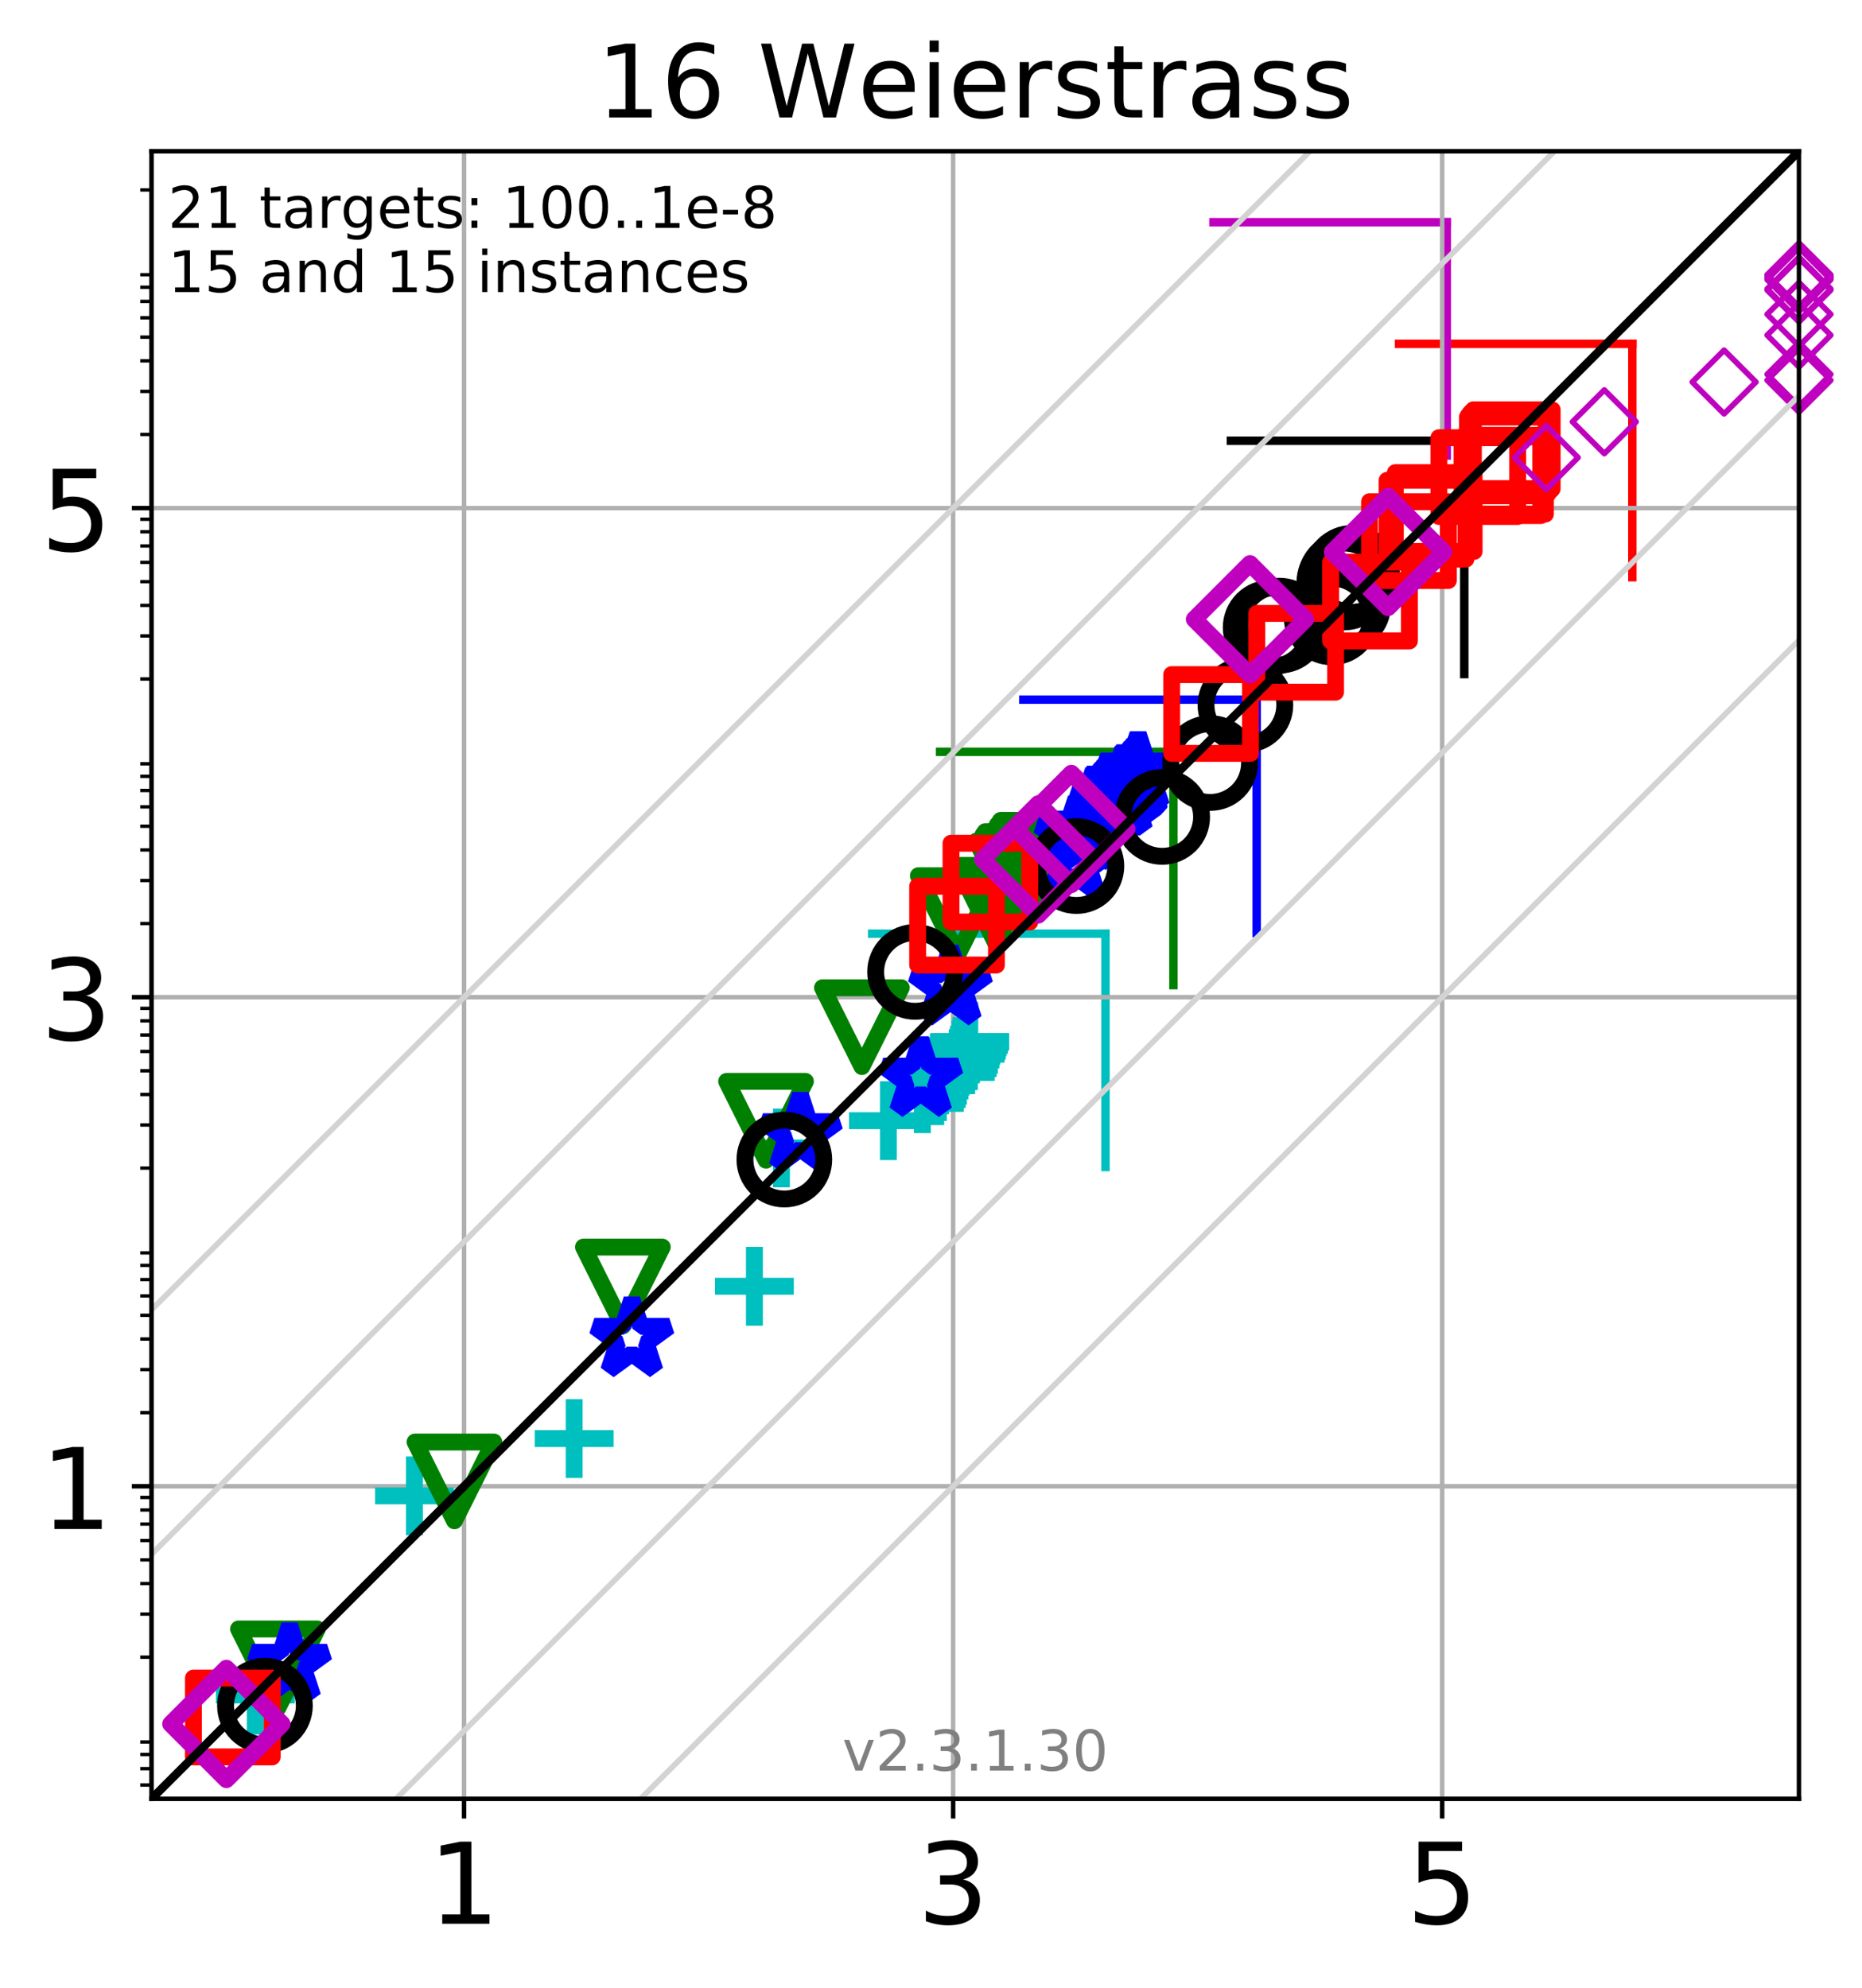 <?xml version="1.0" encoding="utf-8" standalone="no"?>
<!DOCTYPE svg PUBLIC "-//W3C//DTD SVG 1.1//EN"
  "http://www.w3.org/Graphics/SVG/1.1/DTD/svg11.dtd">
<!-- Created with matplotlib (https://matplotlib.org/) -->
<svg height="353.193pt" version="1.1" viewBox="0 0 330.885 353.193" width="330.885pt" xmlns="http://www.w3.org/2000/svg" xmlns:xlink="http://www.w3.org/1999/xlink">
 <defs>
  <style type="text/css">
*{stroke-linecap:butt;stroke-linejoin:round;}
  </style>
 </defs>
 <g id="figure_1">
  <g id="patch_1">
   <path d="M 0 353.193 
L 330.885 353.193 
L 330.885 0 
L 0 0 
z
" style="fill:#ffffff;"/>
  </g>
  <g id="axes_1">
   <g id="patch_2">
    <path d="M 26.925 319.637 
L 319.685 319.637 
L 319.685 26.877 
L 26.925 26.877 
z
" style="fill:#ffffff;"/>
   </g>
   <g id="line2d_1">
    <path clip-path="url(#pc18ffdcbf3)" d="M 196.451 207.373 
L 196.451 165.909 
" style="fill:none;stroke:#00bfbf;stroke-linecap:square;stroke-width:1.5;"/>
   </g>
   <g id="line2d_2">
    <path clip-path="url(#pc18ffdcbf3)" d="M 154.986 165.909 
L 196.451 165.909 
" style="fill:none;stroke:#00bfbf;stroke-linecap:square;stroke-width:1.5;"/>
   </g>
   <g id="line2d_3">
    <path clip-path="url(#pc18ffdcbf3)" d="M 208.523 175.052 
L 208.523 133.587 
" style="fill:none;stroke:#008000;stroke-linecap:square;stroke-width:1.5;"/>
   </g>
   <g id="line2d_4">
    <path clip-path="url(#pc18ffdcbf3)" d="M 167.058 133.587 
L 208.523 133.587 
" style="fill:none;stroke:#008000;stroke-linecap:square;stroke-width:1.5;"/>
   </g>
   <g id="line2d_5">
    <path clip-path="url(#pc18ffdcbf3)" d="M 223.315 165.793 
L 223.315 124.328 
" style="fill:none;stroke:#0000ff;stroke-linecap:square;stroke-width:1.5;"/>
   </g>
   <g id="line2d_6">
    <path clip-path="url(#pc18ffdcbf3)" d="M 181.85 124.328 
L 223.315 124.328 
" style="fill:none;stroke:#0000ff;stroke-linecap:square;stroke-width:1.5;"/>
   </g>
   <g id="line2d_7">
    <path clip-path="url(#pc18ffdcbf3)" d="M 260.207 119.781 
L 260.207 78.316 
" style="fill:none;stroke:#000000;stroke-linecap:square;stroke-width:1.5;"/>
   </g>
   <g id="line2d_8">
    <path clip-path="url(#pc18ffdcbf3)" d="M 218.742 78.316 
L 260.207 78.316 
" style="fill:none;stroke:#000000;stroke-linecap:square;stroke-width:1.5;"/>
   </g>
   <g id="line2d_9">
    <path clip-path="url(#pc18ffdcbf3)" d="M 290.075 102.564 
L 290.075 61.099 
" style="fill:none;stroke:#ff0000;stroke-linecap:square;stroke-width:1.5;"/>
   </g>
   <g id="line2d_10">
    <path clip-path="url(#pc18ffdcbf3)" d="M 248.61 61.099 
L 290.075 61.099 
" style="fill:none;stroke:#ff0000;stroke-linecap:square;stroke-width:1.5;"/>
   </g>
   <g id="line2d_11">
    <path clip-path="url(#pc18ffdcbf3)" d="M 257.102 80.948 
L 257.102 39.483 
" style="fill:none;stroke:#bf00bf;stroke-linecap:square;stroke-width:1.5;"/>
   </g>
   <g id="line2d_12">
    <path clip-path="url(#pc18ffdcbf3)" d="M 215.637 39.483 
L 257.102 39.483 
" style="fill:none;stroke:#bf00bf;stroke-linecap:square;stroke-width:1.5;"/>
   </g>
   <g id="matplotlib.axis_1">
    <g id="xtick_1">
     <g id="line2d_13">
      <path clip-path="url(#pc18ffdcbf3)" d="M 82.467 319.637 
L 82.467 26.877 
" style="fill:none;stroke:#b0b0b0;stroke-linecap:square;stroke-width:0.8;"/>
     </g>
     <g id="line2d_14">
      <defs>
       <path d="M 0 0 
L 0 3.5 
" id="m77890cfe27" style="stroke:#000000;stroke-width:0.8;"/>
      </defs>
      <g>
       <use style="stroke:#000000;stroke-width:0.8;" x="82.467" xlink:href="#m77890cfe27" y="319.637"/>
      </g>
     </g>
     <g id="text_1">
      <!-- 1 -->
      <defs>
       <path d="M 12.406 8.297 
L 28.516 8.297 
L 28.516 63.922 
L 10.984 60.406 
L 10.984 69.391 
L 28.422 72.906 
L 38.281 72.906 
L 38.281 8.297 
L 54.391 8.297 
L 54.391 0 
L 12.406 0 
z
" id="DejaVuSans-49"/>
      </defs>
      <g transform="translate(76.105 341.834)scale(0.2 -0.2)">
       <use xlink:href="#DejaVuSans-49"/>
      </g>
     </g>
    </g>
    <g id="xtick_2">
     <g id="line2d_15">
      <path clip-path="url(#pc18ffdcbf3)" d="M 169.373 319.637 
L 169.373 26.877 
" style="fill:none;stroke:#b0b0b0;stroke-linecap:square;stroke-width:0.8;"/>
     </g>
     <g id="line2d_16">
      <g>
       <use style="stroke:#000000;stroke-width:0.8;" x="169.373" xlink:href="#m77890cfe27" y="319.637"/>
      </g>
     </g>
     <g id="text_2">
      <!-- 3 -->
      <defs>
       <path d="M 40.578 39.312 
Q 47.656 37.797 51.625 33 
Q 55.609 28.219 55.609 21.188 
Q 55.609 10.406 48.188 4.484 
Q 40.766 -1.422 27.094 -1.422 
Q 22.516 -1.422 17.656 -0.516 
Q 12.797 0.391 7.625 2.203 
L 7.625 11.719 
Q 11.719 9.328 16.594 8.109 
Q 21.484 6.891 26.812 6.891 
Q 36.078 6.891 40.938 10.547 
Q 45.797 14.203 45.797 21.188 
Q 45.797 27.641 41.281 31.266 
Q 36.766 34.906 28.719 34.906 
L 20.219 34.906 
L 20.219 43.016 
L 29.109 43.016 
Q 36.375 43.016 40.234 45.922 
Q 44.094 48.828 44.094 54.297 
Q 44.094 59.906 40.109 62.906 
Q 36.141 65.922 28.719 65.922 
Q 24.656 65.922 20.016 65.031 
Q 15.375 64.156 9.812 62.312 
L 9.812 71.094 
Q 15.438 72.656 20.344 73.438 
Q 25.25 74.219 29.594 74.219 
Q 40.828 74.219 47.359 69.109 
Q 53.906 64.016 53.906 55.328 
Q 53.906 49.266 50.438 45.094 
Q 46.969 40.922 40.578 39.312 
z
" id="DejaVuSans-51"/>
      </defs>
      <g transform="translate(163.011 341.834)scale(0.2 -0.2)">
       <use xlink:href="#DejaVuSans-51"/>
      </g>
     </g>
    </g>
    <g id="xtick_3">
     <g id="line2d_17">
      <path clip-path="url(#pc18ffdcbf3)" d="M 256.279 319.637 
L 256.279 26.877 
" style="fill:none;stroke:#b0b0b0;stroke-linecap:square;stroke-width:0.8;"/>
     </g>
     <g id="line2d_18">
      <g>
       <use style="stroke:#000000;stroke-width:0.8;" x="256.279" xlink:href="#m77890cfe27" y="319.637"/>
      </g>
     </g>
     <g id="text_3">
      <!-- 5 -->
      <defs>
       <path d="M 10.797 72.906 
L 49.516 72.906 
L 49.516 64.594 
L 19.828 64.594 
L 19.828 46.734 
Q 21.969 47.469 24.109 47.828 
Q 26.266 48.188 28.422 48.188 
Q 40.625 48.188 47.75 41.5 
Q 54.891 34.812 54.891 23.391 
Q 54.891 11.625 47.562 5.094 
Q 40.234 -1.422 26.906 -1.422 
Q 22.312 -1.422 17.547 -0.641 
Q 12.797 0.141 7.719 1.703 
L 7.719 11.625 
Q 12.109 9.234 16.797 8.062 
Q 21.484 6.891 26.703 6.891 
Q 35.156 6.891 40.078 11.328 
Q 45.016 15.766 45.016 23.391 
Q 45.016 31 40.078 35.438 
Q 35.156 39.891 26.703 39.891 
Q 22.75 39.891 18.812 39.016 
Q 14.891 38.141 10.797 36.281 
z
" id="DejaVuSans-53"/>
      </defs>
      <g transform="translate(249.917 341.834)scale(0.2 -0.2)">
       <use xlink:href="#DejaVuSans-53"/>
      </g>
     </g>
    </g>
   </g>
   <g id="matplotlib.axis_2">
    <g id="ytick_1">
     <g id="line2d_19">
      <path clip-path="url(#pc18ffdcbf3)" d="M 26.925 264.095 
L 319.685 264.095 
" style="fill:none;stroke:#b0b0b0;stroke-linecap:square;stroke-width:0.8;"/>
     </g>
     <g id="line2d_20">
      <defs>
       <path d="M 0 0 
L -3.5 0 
" id="md43010c477" style="stroke:#000000;stroke-width:0.8;"/>
      </defs>
      <g>
       <use style="stroke:#000000;stroke-width:0.8;" x="26.925" xlink:href="#md43010c477" y="264.095"/>
      </g>
     </g>
     <g id="text_4">
      <!-- 1 -->
      <g transform="translate(7.2 271.693)scale(0.2 -0.2)">
       <use xlink:href="#DejaVuSans-49"/>
      </g>
     </g>
    </g>
    <g id="ytick_2">
     <g id="line2d_21">
      <path clip-path="url(#pc18ffdcbf3)" d="M 26.925 177.189 
L 319.685 177.189 
" style="fill:none;stroke:#b0b0b0;stroke-linecap:square;stroke-width:0.8;"/>
     </g>
     <g id="line2d_22">
      <g>
       <use style="stroke:#000000;stroke-width:0.8;" x="26.925" xlink:href="#md43010c477" y="177.189"/>
      </g>
     </g>
     <g id="text_5">
      <!-- 3 -->
      <g transform="translate(7.2 184.787)scale(0.2 -0.2)">
       <use xlink:href="#DejaVuSans-51"/>
      </g>
     </g>
    </g>
    <g id="ytick_3">
     <g id="line2d_23">
      <path clip-path="url(#pc18ffdcbf3)" d="M 26.925 90.283 
L 319.685 90.283 
" style="fill:none;stroke:#b0b0b0;stroke-linecap:square;stroke-width:0.8;"/>
     </g>
     <g id="line2d_24">
      <g>
       <use style="stroke:#000000;stroke-width:0.8;" x="26.925" xlink:href="#md43010c477" y="90.283"/>
      </g>
     </g>
     <g id="text_6">
      <!-- 5 -->
      <g transform="translate(7.2 97.881)scale(0.2 -0.2)">
       <use xlink:href="#DejaVuSans-53"/>
      </g>
     </g>
    </g>
    <g id="ytick_4">
     <g id="line2d_25">
      <defs>
       <path d="M 0 0 
L -2 0 
" id="mf5b5591487" style="stroke:#000000;stroke-width:0.6;"/>
      </defs>
      <g>
       <use style="stroke:#000000;stroke-width:0.6;" x="26.925" xlink:href="#mf5b5591487" y="317.188"/>
      </g>
     </g>
    </g>
    <g id="ytick_5">
     <g id="line2d_26">
      <g>
       <use style="stroke:#000000;stroke-width:0.6;" x="26.925" xlink:href="#mf5b5591487" y="314.279"/>
      </g>
     </g>
    </g>
    <g id="ytick_6">
     <g id="line2d_27">
      <g>
       <use style="stroke:#000000;stroke-width:0.6;" x="26.925" xlink:href="#mf5b5591487" y="311.759"/>
      </g>
     </g>
    </g>
    <g id="ytick_7">
     <g id="line2d_28">
      <g>
       <use style="stroke:#000000;stroke-width:0.6;" x="26.925" xlink:href="#mf5b5591487" y="309.536"/>
      </g>
     </g>
    </g>
    <g id="ytick_8">
     <g id="line2d_29">
      <g>
       <use style="stroke:#000000;stroke-width:0.6;" x="26.925" xlink:href="#mf5b5591487" y="294.467"/>
      </g>
     </g>
    </g>
    <g id="ytick_9">
     <g id="line2d_30">
      <g>
       <use style="stroke:#000000;stroke-width:0.6;" x="26.925" xlink:href="#mf5b5591487" y="286.815"/>
      </g>
     </g>
    </g>
    <g id="ytick_10">
     <g id="line2d_31">
      <g>
       <use style="stroke:#000000;stroke-width:0.6;" x="26.925" xlink:href="#mf5b5591487" y="281.387"/>
      </g>
     </g>
    </g>
    <g id="ytick_11">
     <g id="line2d_32">
      <g>
       <use style="stroke:#000000;stroke-width:0.6;" x="26.925" xlink:href="#mf5b5591487" y="277.175"/>
      </g>
     </g>
    </g>
    <g id="ytick_12">
     <g id="line2d_33">
      <g>
       <use style="stroke:#000000;stroke-width:0.6;" x="26.925" xlink:href="#mf5b5591487" y="273.735"/>
      </g>
     </g>
    </g>
    <g id="ytick_13">
     <g id="line2d_34">
      <g>
       <use style="stroke:#000000;stroke-width:0.6;" x="26.925" xlink:href="#mf5b5591487" y="270.826"/>
      </g>
     </g>
    </g>
    <g id="ytick_14">
     <g id="line2d_35">
      <g>
       <use style="stroke:#000000;stroke-width:0.6;" x="26.925" xlink:href="#mf5b5591487" y="268.306"/>
      </g>
     </g>
    </g>
    <g id="ytick_15">
     <g id="line2d_36">
      <g>
       <use style="stroke:#000000;stroke-width:0.6;" x="26.925" xlink:href="#mf5b5591487" y="266.083"/>
      </g>
     </g>
    </g>
    <g id="ytick_16">
     <g id="line2d_37">
      <g>
       <use style="stroke:#000000;stroke-width:0.6;" x="26.925" xlink:href="#mf5b5591487" y="251.014"/>
      </g>
     </g>
    </g>
    <g id="ytick_17">
     <g id="line2d_38">
      <g>
       <use style="stroke:#000000;stroke-width:0.6;" x="26.925" xlink:href="#mf5b5591487" y="243.362"/>
      </g>
     </g>
    </g>
    <g id="ytick_18">
     <g id="line2d_39">
      <g>
       <use style="stroke:#000000;stroke-width:0.6;" x="26.925" xlink:href="#mf5b5591487" y="237.933"/>
      </g>
     </g>
    </g>
    <g id="ytick_19">
     <g id="line2d_40">
      <g>
       <use style="stroke:#000000;stroke-width:0.6;" x="26.925" xlink:href="#mf5b5591487" y="233.722"/>
      </g>
     </g>
    </g>
    <g id="ytick_20">
     <g id="line2d_41">
      <g>
       <use style="stroke:#000000;stroke-width:0.6;" x="26.925" xlink:href="#mf5b5591487" y="230.282"/>
      </g>
     </g>
    </g>
    <g id="ytick_21">
     <g id="line2d_42">
      <g>
       <use style="stroke:#000000;stroke-width:0.6;" x="26.925" xlink:href="#mf5b5591487" y="227.373"/>
      </g>
     </g>
    </g>
    <g id="ytick_22">
     <g id="line2d_43">
      <g>
       <use style="stroke:#000000;stroke-width:0.6;" x="26.925" xlink:href="#mf5b5591487" y="224.853"/>
      </g>
     </g>
    </g>
    <g id="ytick_23">
     <g id="line2d_44">
      <g>
       <use style="stroke:#000000;stroke-width:0.6;" x="26.925" xlink:href="#mf5b5591487" y="222.63"/>
      </g>
     </g>
    </g>
    <g id="ytick_24">
     <g id="line2d_45">
      <g>
       <use style="stroke:#000000;stroke-width:0.6;" x="26.925" xlink:href="#mf5b5591487" y="207.561"/>
      </g>
     </g>
    </g>
    <g id="ytick_25">
     <g id="line2d_46">
      <g>
       <use style="stroke:#000000;stroke-width:0.6;" x="26.925" xlink:href="#mf5b5591487" y="199.909"/>
      </g>
     </g>
    </g>
    <g id="ytick_26">
     <g id="line2d_47">
      <g>
       <use style="stroke:#000000;stroke-width:0.6;" x="26.925" xlink:href="#mf5b5591487" y="194.48"/>
      </g>
     </g>
    </g>
    <g id="ytick_27">
     <g id="line2d_48">
      <g>
       <use style="stroke:#000000;stroke-width:0.6;" x="26.925" xlink:href="#mf5b5591487" y="190.269"/>
      </g>
     </g>
    </g>
    <g id="ytick_28">
     <g id="line2d_49">
      <g>
       <use style="stroke:#000000;stroke-width:0.6;" x="26.925" xlink:href="#mf5b5591487" y="186.829"/>
      </g>
     </g>
    </g>
    <g id="ytick_29">
     <g id="line2d_50">
      <g>
       <use style="stroke:#000000;stroke-width:0.6;" x="26.925" xlink:href="#mf5b5591487" y="183.92"/>
      </g>
     </g>
    </g>
    <g id="ytick_30">
     <g id="line2d_51">
      <g>
       <use style="stroke:#000000;stroke-width:0.6;" x="26.925" xlink:href="#mf5b5591487" y="181.4"/>
      </g>
     </g>
    </g>
    <g id="ytick_31">
     <g id="line2d_52">
      <g>
       <use style="stroke:#000000;stroke-width:0.6;" x="26.925" xlink:href="#mf5b5591487" y="179.177"/>
      </g>
     </g>
    </g>
    <g id="ytick_32">
     <g id="line2d_53">
      <g>
       <use style="stroke:#000000;stroke-width:0.6;" x="26.925" xlink:href="#mf5b5591487" y="164.108"/>
      </g>
     </g>
    </g>
    <g id="ytick_33">
     <g id="line2d_54">
      <g>
       <use style="stroke:#000000;stroke-width:0.6;" x="26.925" xlink:href="#mf5b5591487" y="156.456"/>
      </g>
     </g>
    </g>
    <g id="ytick_34">
     <g id="line2d_55">
      <g>
       <use style="stroke:#000000;stroke-width:0.6;" x="26.925" xlink:href="#mf5b5591487" y="151.027"/>
      </g>
     </g>
    </g>
    <g id="ytick_35">
     <g id="line2d_56">
      <g>
       <use style="stroke:#000000;stroke-width:0.6;" x="26.925" xlink:href="#mf5b5591487" y="146.816"/>
      </g>
     </g>
    </g>
    <g id="ytick_36">
     <g id="line2d_57">
      <g>
       <use style="stroke:#000000;stroke-width:0.6;" x="26.925" xlink:href="#mf5b5591487" y="143.376"/>
      </g>
     </g>
    </g>
    <g id="ytick_37">
     <g id="line2d_58">
      <g>
       <use style="stroke:#000000;stroke-width:0.6;" x="26.925" xlink:href="#mf5b5591487" y="140.467"/>
      </g>
     </g>
    </g>
    <g id="ytick_38">
     <g id="line2d_59">
      <g>
       <use style="stroke:#000000;stroke-width:0.6;" x="26.925" xlink:href="#mf5b5591487" y="137.947"/>
      </g>
     </g>
    </g>
    <g id="ytick_39">
     <g id="line2d_60">
      <g>
       <use style="stroke:#000000;stroke-width:0.6;" x="26.925" xlink:href="#mf5b5591487" y="135.724"/>
      </g>
     </g>
    </g>
    <g id="ytick_40">
     <g id="line2d_61">
      <g>
       <use style="stroke:#000000;stroke-width:0.6;" x="26.925" xlink:href="#mf5b5591487" y="120.655"/>
      </g>
     </g>
    </g>
    <g id="ytick_41">
     <g id="line2d_62">
      <g>
       <use style="stroke:#000000;stroke-width:0.6;" x="26.925" xlink:href="#mf5b5591487" y="113.003"/>
      </g>
     </g>
    </g>
    <g id="ytick_42">
     <g id="line2d_63">
      <g>
       <use style="stroke:#000000;stroke-width:0.6;" x="26.925" xlink:href="#mf5b5591487" y="107.574"/>
      </g>
     </g>
    </g>
    <g id="ytick_43">
     <g id="line2d_64">
      <g>
       <use style="stroke:#000000;stroke-width:0.6;" x="26.925" xlink:href="#mf5b5591487" y="103.363"/>
      </g>
     </g>
    </g>
    <g id="ytick_44">
     <g id="line2d_65">
      <g>
       <use style="stroke:#000000;stroke-width:0.6;" x="26.925" xlink:href="#mf5b5591487" y="99.923"/>
      </g>
     </g>
    </g>
    <g id="ytick_45">
     <g id="line2d_66">
      <g>
       <use style="stroke:#000000;stroke-width:0.6;" x="26.925" xlink:href="#mf5b5591487" y="97.014"/>
      </g>
     </g>
    </g>
    <g id="ytick_46">
     <g id="line2d_67">
      <g>
       <use style="stroke:#000000;stroke-width:0.6;" x="26.925" xlink:href="#mf5b5591487" y="94.494"/>
      </g>
     </g>
    </g>
    <g id="ytick_47">
     <g id="line2d_68">
      <g>
       <use style="stroke:#000000;stroke-width:0.6;" x="26.925" xlink:href="#mf5b5591487" y="92.271"/>
      </g>
     </g>
    </g>
    <g id="ytick_48">
     <g id="line2d_69">
      <g>
       <use style="stroke:#000000;stroke-width:0.6;" x="26.925" xlink:href="#mf5b5591487" y="77.202"/>
      </g>
     </g>
    </g>
    <g id="ytick_49">
     <g id="line2d_70">
      <g>
       <use style="stroke:#000000;stroke-width:0.6;" x="26.925" xlink:href="#mf5b5591487" y="69.55"/>
      </g>
     </g>
    </g>
    <g id="ytick_50">
     <g id="line2d_71">
      <g>
       <use style="stroke:#000000;stroke-width:0.6;" x="26.925" xlink:href="#mf5b5591487" y="64.121"/>
      </g>
     </g>
    </g>
    <g id="ytick_51">
     <g id="line2d_72">
      <g>
       <use style="stroke:#000000;stroke-width:0.6;" x="26.925" xlink:href="#mf5b5591487" y="59.91"/>
      </g>
     </g>
    </g>
    <g id="ytick_52">
     <g id="line2d_73">
      <g>
       <use style="stroke:#000000;stroke-width:0.6;" x="26.925" xlink:href="#mf5b5591487" y="56.47"/>
      </g>
     </g>
    </g>
    <g id="ytick_53">
     <g id="line2d_74">
      <g>
       <use style="stroke:#000000;stroke-width:0.6;" x="26.925" xlink:href="#mf5b5591487" y="53.561"/>
      </g>
     </g>
    </g>
    <g id="ytick_54">
     <g id="line2d_75">
      <g>
       <use style="stroke:#000000;stroke-width:0.6;" x="26.925" xlink:href="#mf5b5591487" y="51.041"/>
      </g>
     </g>
    </g>
    <g id="ytick_55">
     <g id="line2d_76">
      <g>
       <use style="stroke:#000000;stroke-width:0.6;" x="26.925" xlink:href="#mf5b5591487" y="48.818"/>
      </g>
     </g>
    </g>
    <g id="ytick_56">
     <g id="line2d_77">
      <g>
       <use style="stroke:#000000;stroke-width:0.6;" x="26.925" xlink:href="#mf5b5591487" y="33.749"/>
      </g>
     </g>
    </g>
   </g>
   <g id="line2d_78">
    <defs>
     <path d="M -7 0 
L 7 0 
M 0 7 
L 0 -7 
" id="m386360137d" style="stroke:#00bfbf;stroke-width:3;"/>
    </defs>
    <g>
     <use style="fill-opacity:0;stroke:#00bfbf;stroke-width:3;" x="45.364" xlink:href="#m386360137d" y="301.198"/>
     <use style="fill-opacity:0;stroke:#00bfbf;stroke-width:3;" x="73.648" xlink:href="#m386360137d" y="265.806"/>
     <use style="fill-opacity:0;stroke:#00bfbf;stroke-width:3;" x="102.032" xlink:href="#m386360137d" y="255.622"/>
     <use style="fill-opacity:0;stroke:#00bfbf;stroke-width:3;" x="134.061" xlink:href="#m386360137d" y="228.56"/>
     <use style="fill-opacity:0;stroke:#00bfbf;stroke-width:3;" x="138.868" xlink:href="#m386360137d" y="203.985"/>
     <use style="fill-opacity:0;stroke:#00bfbf;stroke-width:3;" x="157.871" xlink:href="#m386360137d" y="199.137"/>
     <use style="fill-opacity:0;stroke:#00bfbf;stroke-width:3;" x="163.908" xlink:href="#m386360137d" y="194.349"/>
     <use style="fill-opacity:0;stroke:#00bfbf;stroke-width:3;" x="166.284" xlink:href="#m386360137d" y="192.929"/>
     <use style="fill-opacity:0;stroke:#00bfbf;stroke-width:3;" x="166.758" xlink:href="#m386360137d" y="192.194"/>
     <use style="fill-opacity:0;stroke:#00bfbf;stroke-width:3;" x="167.139" xlink:href="#m386360137d" y="190.993"/>
     <use style="fill-opacity:0;stroke:#00bfbf;stroke-width:3;" x="169.761" xlink:href="#m386360137d" y="190.569"/>
     <use style="fill-opacity:0;stroke:#00bfbf;stroke-width:3;" x="170.1" xlink:href="#m386360137d" y="189.883"/>
     <use style="fill-opacity:0;stroke:#00bfbf;stroke-width:3;" x="170.319" xlink:href="#m386360137d" y="189.286"/>
     <use style="fill-opacity:0;stroke:#00bfbf;stroke-width:3;" x="170.595" xlink:href="#m386360137d" y="188.357"/>
     <use style="fill-opacity:0;stroke:#00bfbf;stroke-width:3;" x="170.757" xlink:href="#m386360137d" y="187.706"/>
     <use style="fill-opacity:0;stroke:#00bfbf;stroke-width:3;" x="171.515" xlink:href="#m386360137d" y="187.328"/>
     <use style="fill-opacity:0;stroke:#00bfbf;stroke-width:3;" x="171.721" xlink:href="#m386360137d" y="186.795"/>
     <use style="fill-opacity:0;stroke:#00bfbf;stroke-width:3;" x="171.865" xlink:href="#m386360137d" y="186.206"/>
     <use style="fill-opacity:0;stroke:#00bfbf;stroke-width:3;" x="172.097" xlink:href="#m386360137d" y="185.775"/>
     <use style="fill-opacity:0;stroke:#00bfbf;stroke-width:3;" x="172.237" xlink:href="#m386360137d" y="185.256"/>
     <use style="fill-opacity:0;stroke:#00bfbf;stroke-width:3;" x="172.333" xlink:href="#m386360137d" y="185.064"/>
    </g>
   </g>
   <g id="line2d_79">
    <defs>
     <path d="M -0 7 
L 7 -7 
L -7 -7 
z
" id="md43d9470ef" style="stroke:#008000;stroke-linejoin:miter;stroke-width:3;"/>
    </defs>
    <g>
     <use style="fill-opacity:0;stroke:#008000;stroke-linejoin:miter;stroke-width:3;" x="49.394" xlink:href="#md43d9470ef" y="296.455"/>
     <use style="fill-opacity:0;stroke:#008000;stroke-linejoin:miter;stroke-width:3;" x="80.757" xlink:href="#md43d9470ef" y="263.234"/>
     <use style="fill-opacity:0;stroke:#008000;stroke-linejoin:miter;stroke-width:3;" x="110.683" xlink:href="#md43d9470ef" y="228.598"/>
     <use style="fill-opacity:0;stroke:#008000;stroke-linejoin:miter;stroke-width:3;" x="136.126" xlink:href="#md43d9470ef" y="199.153"/>
     <use style="fill-opacity:0;stroke:#008000;stroke-linejoin:miter;stroke-width:3;" x="153.164" xlink:href="#md43d9470ef" y="182.516"/>
     <use style="fill-opacity:0;stroke:#008000;stroke-linejoin:miter;stroke-width:3;" x="170.205" xlink:href="#md43d9470ef" y="162.61"/>
     <use style="fill-opacity:0;stroke:#008000;stroke-linejoin:miter;stroke-width:3;" x="177.039" xlink:href="#md43d9470ef" y="160.779"/>
     <use style="fill-opacity:0;stroke:#008000;stroke-linejoin:miter;stroke-width:3;" x="180.504" xlink:href="#md43d9470ef" y="156.466"/>
     <use style="fill-opacity:0;stroke:#008000;stroke-linejoin:miter;stroke-width:3;" x="181.457" xlink:href="#md43d9470ef" y="156.216"/>
     <use style="fill-opacity:0;stroke:#008000;stroke-linejoin:miter;stroke-width:3;" x="181.66" xlink:href="#md43d9470ef" y="155.379"/>
     <use style="fill-opacity:0;stroke:#008000;stroke-linejoin:miter;stroke-width:3;" x="181.828" xlink:href="#md43d9470ef" y="155.149"/>
     <use style="fill-opacity:0;stroke:#008000;stroke-linejoin:miter;stroke-width:3;" x="182.079" xlink:href="#md43d9470ef" y="154.784"/>
     <use style="fill-opacity:0;stroke:#008000;stroke-linejoin:miter;stroke-width:3;" x="183.434" xlink:href="#md43d9470ef" y="154.572"/>
     <use style="fill-opacity:0;stroke:#008000;stroke-linejoin:miter;stroke-width:3;" x="183.827" xlink:href="#md43d9470ef" y="154.272"/>
     <use style="fill-opacity:0;stroke:#008000;stroke-linejoin:miter;stroke-width:3;" x="183.991" xlink:href="#md43d9470ef" y="154.054"/>
     <use style="fill-opacity:0;stroke:#008000;stroke-linejoin:miter;stroke-width:3;" x="184.179" xlink:href="#md43d9470ef" y="153.75"/>
     <use style="fill-opacity:0;stroke:#008000;stroke-linejoin:miter;stroke-width:3;" x="184.26" xlink:href="#md43d9470ef" y="153.54"/>
     <use style="fill-opacity:0;stroke:#008000;stroke-linejoin:miter;stroke-width:3;" x="184.521" xlink:href="#md43d9470ef" y="153.285"/>
     <use style="fill-opacity:0;stroke:#008000;stroke-linejoin:miter;stroke-width:3;" x="184.629" xlink:href="#md43d9470ef" y="153.143"/>
     <use style="fill-opacity:0;stroke:#008000;stroke-linejoin:miter;stroke-width:3;" x="184.759" xlink:href="#md43d9470ef" y="152.846"/>
     <use style="fill-opacity:0;stroke:#008000;stroke-linejoin:miter;stroke-width:3;" x="184.883" xlink:href="#md43d9470ef" y="152.771"/>
    </g>
   </g>
   <g id="line2d_80">
    <defs>
     <path d="M 0 -7 
L -1.572 -2.163 
L -6.657 -2.163 
L -2.543 0.826 
L -4.114 5.663 
L -0 2.674 
L 4.114 5.663 
L 2.543 0.826 
L 6.657 -2.163 
L 1.572 -2.163 
z
" id="m05b60647ef" style="stroke:#0000ff;stroke-linejoin:bevel;stroke-width:3;"/>
    </defs>
    <g>
     <use style="fill-opacity:0;stroke:#0000ff;stroke-linejoin:bevel;stroke-width:3;" x="51.455" xlink:href="#m05b60647ef" y="295.769"/>
     <use style="fill-opacity:0;stroke:#0000ff;stroke-linejoin:bevel;stroke-width:3;" x="112.278" xlink:href="#m05b60647ef" y="237.839"/>
     <use style="fill-opacity:0;stroke:#0000ff;stroke-linejoin:bevel;stroke-width:3;" x="142.22" xlink:href="#m05b60647ef" y="201.483"/>
     <use style="fill-opacity:0;stroke:#0000ff;stroke-linejoin:bevel;stroke-width:3;" x="163.611" xlink:href="#m05b60647ef" y="191.604"/>
     <use style="fill-opacity:0;stroke:#0000ff;stroke-linejoin:bevel;stroke-width:3;" x="168.894" xlink:href="#m05b60647ef" y="175.339"/>
     <use style="fill-opacity:0;stroke:#0000ff;stroke-linejoin:bevel;stroke-width:3;" x="190.805" xlink:href="#m05b60647ef" y="152.887"/>
     <use style="fill-opacity:0;stroke:#0000ff;stroke-linejoin:bevel;stroke-width:3;" x="191.214" xlink:href="#m05b60647ef" y="148.846"/>
     <use style="fill-opacity:0;stroke:#0000ff;stroke-linejoin:bevel;stroke-width:3;" x="193.238" xlink:href="#m05b60647ef" y="147.716"/>
     <use style="fill-opacity:0;stroke:#0000ff;stroke-linejoin:bevel;stroke-width:3;" x="197.364" xlink:href="#m05b60647ef" y="142.796"/>
     <use style="fill-opacity:0;stroke:#0000ff;stroke-linejoin:bevel;stroke-width:3;" x="199.283" xlink:href="#m05b60647ef" y="141.633"/>
     <use style="fill-opacity:0;stroke:#0000ff;stroke-linejoin:bevel;stroke-width:3;" x="199.524" xlink:href="#m05b60647ef" y="140.004"/>
     <use style="fill-opacity:0;stroke:#0000ff;stroke-linejoin:bevel;stroke-width:3;" x="199.8" xlink:href="#m05b60647ef" y="139.717"/>
     <use style="fill-opacity:0;stroke:#0000ff;stroke-linejoin:bevel;stroke-width:3;" x="200.893" xlink:href="#m05b60647ef" y="139.482"/>
     <use style="fill-opacity:0;stroke:#0000ff;stroke-linejoin:bevel;stroke-width:3;" x="201.108" xlink:href="#m05b60647ef" y="139.203"/>
     <use style="fill-opacity:0;stroke:#0000ff;stroke-linejoin:bevel;stroke-width:3;" x="201.321" xlink:href="#m05b60647ef" y="139.029"/>
     <use style="fill-opacity:0;stroke:#0000ff;stroke-linejoin:bevel;stroke-width:3;" x="201.511" xlink:href="#m05b60647ef" y="138.781"/>
     <use style="fill-opacity:0;stroke:#0000ff;stroke-linejoin:bevel;stroke-width:3;" x="201.655" xlink:href="#m05b60647ef" y="138.628"/>
     <use style="fill-opacity:0;stroke:#0000ff;stroke-linejoin:bevel;stroke-width:3;" x="201.87" xlink:href="#m05b60647ef" y="138.408"/>
     <use style="fill-opacity:0;stroke:#0000ff;stroke-linejoin:bevel;stroke-width:3;" x="201.977" xlink:href="#m05b60647ef" y="138.202"/>
     <use style="fill-opacity:0;stroke:#0000ff;stroke-linejoin:bevel;stroke-width:3;" x="202.173" xlink:href="#m05b60647ef" y="137.507"/>
     <use style="fill-opacity:0;stroke:#0000ff;stroke-linejoin:bevel;stroke-width:3;" x="202.268" xlink:href="#m05b60647ef" y="137.395"/>
    </g>
   </g>
   <g id="line2d_81">
    <defs>
     <path d="M 0 7 
C 1.856 7 3.637 6.262 4.95 4.95 
C 6.262 3.637 7 1.856 7 0 
C 7 -1.856 6.262 -3.637 4.95 -4.95 
C 3.637 -6.262 1.856 -7 0 -7 
C -1.856 -7 -3.637 -6.262 -4.95 -4.95 
C -6.262 -3.637 -7 -1.856 -7 0 
C -7 1.856 -6.262 3.637 -4.95 4.95 
C -3.637 6.262 -1.856 7 0 7 
z
" id="mfacc75c3cb" style="stroke:#000000;stroke-width:3;"/>
    </defs>
    <g>
     <use style="fill-opacity:0;stroke:#000000;stroke-width:3;" x="47.081" xlink:href="#mfacc75c3cb" y="303.087"/>
     <use style="fill-opacity:0;stroke:#000000;stroke-width:3;" x="139.381" xlink:href="#mfacc75c3cb" y="206.051"/>
     <use style="fill-opacity:0;stroke:#000000;stroke-width:3;" x="162.608" xlink:href="#mfacc75c3cb" y="172.699"/>
     <use style="fill-opacity:0;stroke:#000000;stroke-width:3;" x="191.281" xlink:href="#mfacc75c3cb" y="153.895"/>
     <use style="fill-opacity:0;stroke:#000000;stroke-width:3;" x="206.525" xlink:href="#mfacc75c3cb" y="145.162"/>
     <use style="fill-opacity:0;stroke:#000000;stroke-width:3;" x="215.046" xlink:href="#mfacc75c3cb" y="135.59"/>
     <use style="fill-opacity:0;stroke:#000000;stroke-width:3;" x="221.312" xlink:href="#mfacc75c3cb" y="125.265"/>
     <use style="fill-opacity:0;stroke:#000000;stroke-width:3;" x="225.798" xlink:href="#mfacc75c3cb" y="111.509"/>
     <use style="fill-opacity:0;stroke:#000000;stroke-width:3;" x="227.37" xlink:href="#mfacc75c3cb" y="111.172"/>
     <use style="fill-opacity:0;stroke:#000000;stroke-width:3;" x="236.645" xlink:href="#mfacc75c3cb" y="109.702"/>
     <use style="fill-opacity:0;stroke:#000000;stroke-width:3;" x="238.678" xlink:href="#mfacc75c3cb" y="107.528"/>
     <use style="fill-opacity:0;stroke:#000000;stroke-width:3;" x="238.889" xlink:href="#mfacc75c3cb" y="103.5"/>
     <use style="fill-opacity:0;stroke:#000000;stroke-width:3;" x="239.047" xlink:href="#mfacc75c3cb" y="103.038"/>
     <use style="fill-opacity:0;stroke:#000000;stroke-width:3;" x="239.228" xlink:href="#mfacc75c3cb" y="102.852"/>
     <use style="fill-opacity:0;stroke:#000000;stroke-width:3;" x="239.37" xlink:href="#mfacc75c3cb" y="102.701"/>
     <use style="fill-opacity:0;stroke:#000000;stroke-width:3;" x="239.57" xlink:href="#mfacc75c3cb" y="102.503"/>
     <use style="fill-opacity:0;stroke:#000000;stroke-width:3;" x="239.677" xlink:href="#mfacc75c3cb" y="102.388"/>
     <use style="fill-opacity:0;stroke:#000000;stroke-width:3;" x="239.847" xlink:href="#mfacc75c3cb" y="102.204"/>
     <use style="fill-opacity:0;stroke:#000000;stroke-width:3;" x="239.979" xlink:href="#mfacc75c3cb" y="102.08"/>
     <use style="fill-opacity:0;stroke:#000000;stroke-width:3;" x="240.17" xlink:href="#mfacc75c3cb" y="101.89"/>
     <use style="fill-opacity:0;stroke:#000000;stroke-width:3;" x="240.273" xlink:href="#mfacc75c3cb" y="101.797"/>
    </g>
   </g>
   <g id="line2d_82">
    <defs>
     <path d="M -7 7 
L 7 7 
L 7 -7 
L -7 -7 
z
" id="m8d59ce001b" style="stroke:#ff0000;stroke-linejoin:miter;stroke-width:3;"/>
    </defs>
    <g>
     <use style="fill-opacity:0;stroke:#ff0000;stroke-linejoin:miter;stroke-width:3;" x="41.376" xlink:href="#m8d59ce001b" y="305.186"/>
     <use style="fill-opacity:0;stroke:#ff0000;stroke-linejoin:miter;stroke-width:3;" x="170.072" xlink:href="#m8d59ce001b" y="164.48"/>
     <use style="fill-opacity:0;stroke:#ff0000;stroke-linejoin:miter;stroke-width:3;" x="175.997" xlink:href="#m8d59ce001b" y="156.84"/>
     <use style="fill-opacity:0;stroke:#ff0000;stroke-linejoin:miter;stroke-width:3;" x="215.214" xlink:href="#m8d59ce001b" y="126.874"/>
     <use style="fill-opacity:0;stroke:#ff0000;stroke-linejoin:miter;stroke-width:3;" x="230.338" xlink:href="#m8d59ce001b" y="115.995"/>
     <use style="fill-opacity:0;stroke:#ff0000;stroke-linejoin:miter;stroke-width:3;" x="243.456" xlink:href="#m8d59ce001b" y="106.889"/>
     <use style="fill-opacity:0;stroke:#ff0000;stroke-linejoin:miter;stroke-width:3;" x="250.375" xlink:href="#m8d59ce001b" y="96.15"/>
     <use style="fill-opacity:0;stroke:#ff0000;stroke-linejoin:miter;stroke-width:3;" x="253.495" xlink:href="#m8d59ce001b" y="92.349"/>
     <use style="fill-opacity:0;stroke:#ff0000;stroke-linejoin:miter;stroke-width:3;" x="254.957" xlink:href="#m8d59ce001b" y="90.985"/>
     <use style="fill-opacity:0;stroke:#ff0000;stroke-linejoin:miter;stroke-width:3;" x="262.699" xlink:href="#m8d59ce001b" y="84.776"/>
     <use style="fill-opacity:0;stroke:#ff0000;stroke-linejoin:miter;stroke-width:3;" x="266.802" xlink:href="#m8d59ce001b" y="84.615"/>
     <use style="fill-opacity:0;stroke:#ff0000;stroke-linejoin:miter;stroke-width:3;" x="267.631" xlink:href="#m8d59ce001b" y="84.345"/>
     <use style="fill-opacity:0;stroke:#ff0000;stroke-linejoin:miter;stroke-width:3;" x="267.772" xlink:href="#m8d59ce001b" y="81.106"/>
     <use style="fill-opacity:0;stroke:#ff0000;stroke-linejoin:miter;stroke-width:3;" x="267.93" xlink:href="#m8d59ce001b" y="80.886"/>
     <use style="fill-opacity:0;stroke:#ff0000;stroke-linejoin:miter;stroke-width:3;" x="268.03" xlink:href="#m8d59ce001b" y="80.745"/>
     <use style="fill-opacity:0;stroke:#ff0000;stroke-linejoin:miter;stroke-width:3;" x="268.194" xlink:href="#m8d59ce001b" y="80.532"/>
     <use style="fill-opacity:0;stroke:#ff0000;stroke-linejoin:miter;stroke-width:3;" x="268.284" xlink:href="#m8d59ce001b" y="80.398"/>
     <use style="fill-opacity:0;stroke:#ff0000;stroke-linejoin:miter;stroke-width:3;" x="268.465" xlink:href="#m8d59ce001b" y="80.224"/>
     <use style="fill-opacity:0;stroke:#ff0000;stroke-linejoin:miter;stroke-width:3;" x="268.568" xlink:href="#m8d59ce001b" y="80.099"/>
     <use style="fill-opacity:0;stroke:#ff0000;stroke-linejoin:miter;stroke-width:3;" x="268.741" xlink:href="#m8d59ce001b" y="79.935"/>
     <use style="fill-opacity:0;stroke:#ff0000;stroke-linejoin:miter;stroke-width:3;" x="268.826" xlink:href="#m8d59ce001b" y="79.82"/>
    </g>
   </g>
   <g id="line2d_83">
    <defs>
     <path d="M -0 9.899 
L 9.899 0 
L 0 -9.899 
L -9.899 -0 
z
" id="m28910f5d29" style="stroke:#bf00bf;stroke-linejoin:miter;stroke-width:3;"/>
    </defs>
    <g>
     <use style="fill-opacity:0;stroke:#bf00bf;stroke-linejoin:miter;stroke-width:3;" x="40.232" xlink:href="#m28910f5d29" y="306.33"/>
     <use style="fill-opacity:0;stroke:#bf00bf;stroke-linejoin:miter;stroke-width:3;" x="184.507" xlink:href="#m28910f5d29" y="152.709"/>
     <use style="fill-opacity:0;stroke:#bf00bf;stroke-linejoin:miter;stroke-width:3;" x="190.383" xlink:href="#m28910f5d29" y="147.303"/>
     <use style="fill-opacity:0;stroke:#bf00bf;stroke-linejoin:miter;stroke-width:3;" x="222.129" xlink:href="#m28910f5d29" y="110.041"/>
     <use style="fill-opacity:0;stroke:#bf00bf;stroke-linejoin:miter;stroke-width:3;" x="246.666" xlink:href="#m28910f5d29" y="98.075"/>
    </g>
   </g>
   <g id="line2d_84">
    <defs>
     <path d="M -0 5.657 
L 5.657 0 
L 0 -5.657 
L -5.657 -0 
z
" id="m6f0e0d6ebe" style="stroke:#bf00bf;stroke-linejoin:miter;"/>
    </defs>
    <g>
     <use style="fill-opacity:0;stroke:#bf00bf;stroke-linejoin:miter;" x="274.775" xlink:href="#m6f0e0d6ebe" y="81.302"/>
     <use style="fill-opacity:0;stroke:#bf00bf;stroke-linejoin:miter;" x="285.092" xlink:href="#m6f0e0d6ebe" y="74.948"/>
     <use style="fill-opacity:0;stroke:#bf00bf;stroke-linejoin:miter;" x="306.378" xlink:href="#m6f0e0d6ebe" y="67.884"/>
    </g>
   </g>
   <g id="line2d_85">
    <g>
     <use style="fill-opacity:0;stroke:#bf00bf;stroke-linejoin:miter;" x="319.685" xlink:href="#m6f0e0d6ebe" y="67.57"/>
     <use style="fill-opacity:0;stroke:#bf00bf;stroke-linejoin:miter;" x="319.685" xlink:href="#m6f0e0d6ebe" y="66.515"/>
     <use style="fill-opacity:0;stroke:#bf00bf;stroke-linejoin:miter;" x="319.685" xlink:href="#m6f0e0d6ebe" y="59.557"/>
     <use style="fill-opacity:0;stroke:#bf00bf;stroke-linejoin:miter;" x="319.685" xlink:href="#m6f0e0d6ebe" y="55.849"/>
     <use style="fill-opacity:0;stroke:#bf00bf;stroke-linejoin:miter;" x="319.685" xlink:href="#m6f0e0d6ebe" y="51.546"/>
     <use style="fill-opacity:0;stroke:#bf00bf;stroke-linejoin:miter;" x="319.685" xlink:href="#m6f0e0d6ebe" y="51.33"/>
     <use style="fill-opacity:0;stroke:#bf00bf;stroke-linejoin:miter;" x="319.685" xlink:href="#m6f0e0d6ebe" y="49.697"/>
     <use style="fill-opacity:0;stroke:#bf00bf;stroke-linejoin:miter;" x="319.685" xlink:href="#m6f0e0d6ebe" y="49.496"/>
     <use style="fill-opacity:0;stroke:#bf00bf;stroke-linejoin:miter;" x="319.685" xlink:href="#m6f0e0d6ebe" y="49.382"/>
     <use style="fill-opacity:0;stroke:#bf00bf;stroke-linejoin:miter;" x="319.685" xlink:href="#m6f0e0d6ebe" y="49.199"/>
     <use style="fill-opacity:0;stroke:#bf00bf;stroke-linejoin:miter;" x="319.685" xlink:href="#m6f0e0d6ebe" y="49.076"/>
     <use style="fill-opacity:0;stroke:#bf00bf;stroke-linejoin:miter;" x="319.685" xlink:href="#m6f0e0d6ebe" y="48.915"/>
     <use style="fill-opacity:0;stroke:#bf00bf;stroke-linejoin:miter;" x="319.685" xlink:href="#m6f0e0d6ebe" y="48.826"/>
    </g>
   </g>
   <g id="line2d_86">
    <path clip-path="url(#pc18ffdcbf3)" d="M 26.925 319.637 
L 319.685 26.877 
" style="fill:none;stroke:#000000;stroke-linecap:square;stroke-width:1.5;"/>
   </g>
   <g id="line2d_87">
    <path clip-path="url(#pc18ffdcbf3)" d="M 70.378 319.637 
L 331.885 58.13 
" style="fill:none;stroke:#d3d3d3;stroke-linecap:square;"/>
   </g>
   <g id="line2d_88">
    <path clip-path="url(#pc18ffdcbf3)" d="M 113.831 319.637 
L 331.885 101.583 
" style="fill:none;stroke:#d3d3d3;stroke-linecap:square;"/>
   </g>
   <g id="line2d_89">
    <path clip-path="url(#pc18ffdcbf3)" d="M 26.925 276.184 
L 304.109 -1 
" style="fill:none;stroke:#d3d3d3;stroke-linecap:square;"/>
   </g>
   <g id="line2d_90">
    <path clip-path="url(#pc18ffdcbf3)" d="M 26.925 232.731 
L 260.656 -1 
" style="fill:none;stroke:#d3d3d3;stroke-linecap:square;"/>
   </g>
   <g id="patch_3">
    <path d="M 26.925 319.637 
L 26.925 26.877 
" style="fill:none;stroke:#000000;stroke-linecap:square;stroke-linejoin:miter;stroke-width:0.8;"/>
   </g>
   <g id="patch_4">
    <path d="M 319.685 319.637 
L 319.685 26.877 
" style="fill:none;stroke:#000000;stroke-linecap:square;stroke-linejoin:miter;stroke-width:0.8;"/>
   </g>
   <g id="patch_5">
    <path d="M 26.925 319.637 
L 319.685 319.637 
" style="fill:none;stroke:#000000;stroke-linecap:square;stroke-linejoin:miter;stroke-width:0.8;"/>
   </g>
   <g id="patch_6">
    <path d="M 26.925 26.877 
L 319.685 26.877 
" style="fill:none;stroke:#000000;stroke-linecap:square;stroke-linejoin:miter;stroke-width:0.8;"/>
   </g>
   <g id="text_7">
    <!-- 21 targets: 100..1e-8 -->
    <defs>
     <path d="M 19.188 8.297 
L 53.609 8.297 
L 53.609 0 
L 7.328 0 
L 7.328 8.297 
Q 12.938 14.109 22.625 23.891 
Q 32.328 33.688 34.812 36.531 
Q 39.547 41.844 41.422 45.531 
Q 43.312 49.219 43.312 52.781 
Q 43.312 58.594 39.234 62.25 
Q 35.156 65.922 28.609 65.922 
Q 23.969 65.922 18.812 64.312 
Q 13.672 62.703 7.812 59.422 
L 7.812 69.391 
Q 13.766 71.781 18.938 73 
Q 24.125 74.219 28.422 74.219 
Q 39.75 74.219 46.484 68.547 
Q 53.219 62.891 53.219 53.422 
Q 53.219 48.922 51.531 44.891 
Q 49.859 40.875 45.406 35.406 
Q 44.188 33.984 37.641 27.219 
Q 31.109 20.453 19.188 8.297 
z
" id="DejaVuSans-50"/>
     <path id="DejaVuSans-32"/>
     <path d="M 18.312 70.219 
L 18.312 54.688 
L 36.812 54.688 
L 36.812 47.703 
L 18.312 47.703 
L 18.312 18.016 
Q 18.312 11.328 20.141 9.422 
Q 21.969 7.516 27.594 7.516 
L 36.812 7.516 
L 36.812 0 
L 27.594 0 
Q 17.188 0 13.234 3.875 
Q 9.281 7.766 9.281 18.016 
L 9.281 47.703 
L 2.688 47.703 
L 2.688 54.688 
L 9.281 54.688 
L 9.281 70.219 
z
" id="DejaVuSans-116"/>
     <path d="M 34.281 27.484 
Q 23.391 27.484 19.188 25 
Q 14.984 22.516 14.984 16.5 
Q 14.984 11.719 18.141 8.906 
Q 21.297 6.109 26.703 6.109 
Q 34.188 6.109 38.703 11.406 
Q 43.219 16.703 43.219 25.484 
L 43.219 27.484 
z
M 52.203 31.203 
L 52.203 0 
L 43.219 0 
L 43.219 8.297 
Q 40.141 3.328 35.547 0.953 
Q 30.953 -1.422 24.312 -1.422 
Q 15.922 -1.422 10.953 3.297 
Q 6 8.016 6 15.922 
Q 6 25.141 12.172 29.828 
Q 18.359 34.516 30.609 34.516 
L 43.219 34.516 
L 43.219 35.406 
Q 43.219 41.609 39.141 45 
Q 35.062 48.391 27.688 48.391 
Q 23 48.391 18.547 47.266 
Q 14.109 46.141 10.016 43.891 
L 10.016 52.203 
Q 14.938 54.109 19.578 55.047 
Q 24.219 56 28.609 56 
Q 40.484 56 46.344 49.844 
Q 52.203 43.703 52.203 31.203 
z
" id="DejaVuSans-97"/>
     <path d="M 41.109 46.297 
Q 39.594 47.172 37.812 47.578 
Q 36.031 48 33.891 48 
Q 26.266 48 22.188 43.047 
Q 18.109 38.094 18.109 28.812 
L 18.109 0 
L 9.078 0 
L 9.078 54.688 
L 18.109 54.688 
L 18.109 46.188 
Q 20.953 51.172 25.484 53.578 
Q 30.031 56 36.531 56 
Q 37.453 56 38.578 55.875 
Q 39.703 55.766 41.062 55.516 
z
" id="DejaVuSans-114"/>
     <path d="M 45.406 27.984 
Q 45.406 37.75 41.375 43.109 
Q 37.359 48.484 30.078 48.484 
Q 22.859 48.484 18.828 43.109 
Q 14.797 37.75 14.797 27.984 
Q 14.797 18.266 18.828 12.891 
Q 22.859 7.516 30.078 7.516 
Q 37.359 7.516 41.375 12.891 
Q 45.406 18.266 45.406 27.984 
z
M 54.391 6.781 
Q 54.391 -7.172 48.188 -13.984 
Q 42 -20.797 29.203 -20.797 
Q 24.469 -20.797 20.266 -20.094 
Q 16.062 -19.391 12.109 -17.922 
L 12.109 -9.188 
Q 16.062 -11.328 19.922 -12.344 
Q 23.781 -13.375 27.781 -13.375 
Q 36.625 -13.375 41.016 -8.766 
Q 45.406 -4.156 45.406 5.172 
L 45.406 9.625 
Q 42.625 4.781 38.281 2.391 
Q 33.938 0 27.875 0 
Q 17.828 0 11.672 7.656 
Q 5.516 15.328 5.516 27.984 
Q 5.516 40.672 11.672 48.328 
Q 17.828 56 27.875 56 
Q 33.938 56 38.281 53.609 
Q 42.625 51.219 45.406 46.391 
L 45.406 54.688 
L 54.391 54.688 
z
" id="DejaVuSans-103"/>
     <path d="M 56.203 29.594 
L 56.203 25.203 
L 14.891 25.203 
Q 15.484 15.922 20.484 11.062 
Q 25.484 6.203 34.422 6.203 
Q 39.594 6.203 44.453 7.469 
Q 49.312 8.734 54.109 11.281 
L 54.109 2.781 
Q 49.266 0.734 44.188 -0.344 
Q 39.109 -1.422 33.891 -1.422 
Q 20.797 -1.422 13.156 6.188 
Q 5.516 13.812 5.516 26.812 
Q 5.516 40.234 12.766 48.109 
Q 20.016 56 32.328 56 
Q 43.359 56 49.781 48.891 
Q 56.203 41.797 56.203 29.594 
z
M 47.219 32.234 
Q 47.125 39.594 43.094 43.984 
Q 39.062 48.391 32.422 48.391 
Q 24.906 48.391 20.391 44.141 
Q 15.875 39.891 15.188 32.172 
z
" id="DejaVuSans-101"/>
     <path d="M 44.281 53.078 
L 44.281 44.578 
Q 40.484 46.531 36.375 47.5 
Q 32.281 48.484 27.875 48.484 
Q 21.188 48.484 17.844 46.438 
Q 14.5 44.391 14.5 40.281 
Q 14.5 37.156 16.891 35.375 
Q 19.281 33.594 26.516 31.984 
L 29.594 31.297 
Q 39.156 29.25 43.188 25.516 
Q 47.219 21.781 47.219 15.094 
Q 47.219 7.469 41.188 3.016 
Q 35.156 -1.422 24.609 -1.422 
Q 20.219 -1.422 15.453 -0.562 
Q 10.688 0.297 5.422 2 
L 5.422 11.281 
Q 10.406 8.688 15.234 7.391 
Q 20.062 6.109 24.812 6.109 
Q 31.156 6.109 34.562 8.281 
Q 37.984 10.453 37.984 14.406 
Q 37.984 18.062 35.516 20.016 
Q 33.062 21.969 24.703 23.781 
L 21.578 24.516 
Q 13.234 26.266 9.516 29.906 
Q 5.812 33.547 5.812 39.891 
Q 5.812 47.609 11.281 51.797 
Q 16.75 56 26.812 56 
Q 31.781 56 36.172 55.266 
Q 40.578 54.547 44.281 53.078 
z
" id="DejaVuSans-115"/>
     <path d="M 11.719 12.406 
L 22.016 12.406 
L 22.016 0 
L 11.719 0 
z
M 11.719 51.703 
L 22.016 51.703 
L 22.016 39.312 
L 11.719 39.312 
z
" id="DejaVuSans-58"/>
     <path d="M 31.781 66.406 
Q 24.172 66.406 20.328 58.906 
Q 16.5 51.422 16.5 36.375 
Q 16.5 21.391 20.328 13.891 
Q 24.172 6.391 31.781 6.391 
Q 39.453 6.391 43.281 13.891 
Q 47.125 21.391 47.125 36.375 
Q 47.125 51.422 43.281 58.906 
Q 39.453 66.406 31.781 66.406 
z
M 31.781 74.219 
Q 44.047 74.219 50.516 64.516 
Q 56.984 54.828 56.984 36.375 
Q 56.984 17.969 50.516 8.266 
Q 44.047 -1.422 31.781 -1.422 
Q 19.531 -1.422 13.062 8.266 
Q 6.594 17.969 6.594 36.375 
Q 6.594 54.828 13.062 64.516 
Q 19.531 74.219 31.781 74.219 
z
" id="DejaVuSans-48"/>
     <path d="M 10.688 12.406 
L 21 12.406 
L 21 0 
L 10.688 0 
z
" id="DejaVuSans-46"/>
     <path d="M 4.891 31.391 
L 31.203 31.391 
L 31.203 23.391 
L 4.891 23.391 
z
" id="DejaVuSans-45"/>
     <path d="M 31.781 34.625 
Q 24.75 34.625 20.719 30.859 
Q 16.703 27.094 16.703 20.516 
Q 16.703 13.922 20.719 10.156 
Q 24.75 6.391 31.781 6.391 
Q 38.812 6.391 42.859 10.172 
Q 46.922 13.969 46.922 20.516 
Q 46.922 27.094 42.891 30.859 
Q 38.875 34.625 31.781 34.625 
z
M 21.922 38.812 
Q 15.578 40.375 12.031 44.719 
Q 8.5 49.078 8.5 55.328 
Q 8.5 64.062 14.719 69.141 
Q 20.953 74.219 31.781 74.219 
Q 42.672 74.219 48.875 69.141 
Q 55.078 64.062 55.078 55.328 
Q 55.078 49.078 51.531 44.719 
Q 48 40.375 41.703 38.812 
Q 48.828 37.156 52.797 32.312 
Q 56.781 27.484 56.781 20.516 
Q 56.781 9.906 50.312 4.234 
Q 43.844 -1.422 31.781 -1.422 
Q 19.734 -1.422 13.25 4.234 
Q 6.781 9.906 6.781 20.516 
Q 6.781 27.484 10.781 32.312 
Q 14.797 37.156 21.922 38.812 
z
M 18.312 54.391 
Q 18.312 48.734 21.844 45.562 
Q 25.391 42.391 31.781 42.391 
Q 38.141 42.391 41.719 45.562 
Q 45.312 48.734 45.312 54.391 
Q 45.312 60.062 41.719 63.234 
Q 38.141 66.406 31.781 66.406 
Q 25.391 66.406 21.844 63.234 
Q 18.312 60.062 18.312 54.391 
z
" id="DejaVuSans-56"/>
    </defs>
    <g transform="translate(29.853 40.483)scale(0.102 -0.102)">
     <use xlink:href="#DejaVuSans-50"/>
     <use x="63.623" xlink:href="#DejaVuSans-49"/>
     <use x="127.246" xlink:href="#DejaVuSans-32"/>
     <use x="159.033" xlink:href="#DejaVuSans-116"/>
     <use x="198.242" xlink:href="#DejaVuSans-97"/>
     <use x="259.521" xlink:href="#DejaVuSans-114"/>
     <use x="300.619" xlink:href="#DejaVuSans-103"/>
     <use x="364.096" xlink:href="#DejaVuSans-101"/>
     <use x="425.619" xlink:href="#DejaVuSans-116"/>
     <use x="464.828" xlink:href="#DejaVuSans-115"/>
     <use x="516.928" xlink:href="#DejaVuSans-58"/>
     <use x="550.619" xlink:href="#DejaVuSans-32"/>
     <use x="582.406" xlink:href="#DejaVuSans-49"/>
     <use x="646.029" xlink:href="#DejaVuSans-48"/>
     <use x="709.652" xlink:href="#DejaVuSans-48"/>
     <use x="773.275" xlink:href="#DejaVuSans-46"/>
     <use x="805.062" xlink:href="#DejaVuSans-46"/>
     <use x="836.85" xlink:href="#DejaVuSans-49"/>
     <use x="900.473" xlink:href="#DejaVuSans-101"/>
     <use x="961.996" xlink:href="#DejaVuSans-45"/>
     <use x="998.08" xlink:href="#DejaVuSans-56"/>
    </g>
    <!-- 15 and 15 instances -->
    <defs>
     <path d="M 54.891 33.016 
L 54.891 0 
L 45.906 0 
L 45.906 32.719 
Q 45.906 40.484 42.875 44.328 
Q 39.844 48.188 33.797 48.188 
Q 26.516 48.188 22.312 43.547 
Q 18.109 38.922 18.109 30.906 
L 18.109 0 
L 9.078 0 
L 9.078 54.688 
L 18.109 54.688 
L 18.109 46.188 
Q 21.344 51.125 25.703 53.562 
Q 30.078 56 35.797 56 
Q 45.219 56 50.047 50.172 
Q 54.891 44.344 54.891 33.016 
z
" id="DejaVuSans-110"/>
     <path d="M 45.406 46.391 
L 45.406 75.984 
L 54.391 75.984 
L 54.391 0 
L 45.406 0 
L 45.406 8.203 
Q 42.578 3.328 38.25 0.953 
Q 33.938 -1.422 27.875 -1.422 
Q 17.969 -1.422 11.734 6.484 
Q 5.516 14.406 5.516 27.297 
Q 5.516 40.188 11.734 48.094 
Q 17.969 56 27.875 56 
Q 33.938 56 38.25 53.625 
Q 42.578 51.266 45.406 46.391 
z
M 14.797 27.297 
Q 14.797 17.391 18.875 11.75 
Q 22.953 6.109 30.078 6.109 
Q 37.203 6.109 41.297 11.75 
Q 45.406 17.391 45.406 27.297 
Q 45.406 37.203 41.297 42.844 
Q 37.203 48.484 30.078 48.484 
Q 22.953 48.484 18.875 42.844 
Q 14.797 37.203 14.797 27.297 
z
" id="DejaVuSans-100"/>
     <path d="M 9.422 54.688 
L 18.406 54.688 
L 18.406 0 
L 9.422 0 
z
M 9.422 75.984 
L 18.406 75.984 
L 18.406 64.594 
L 9.422 64.594 
z
" id="DejaVuSans-105"/>
     <path d="M 48.781 52.594 
L 48.781 44.188 
Q 44.969 46.297 41.141 47.344 
Q 37.312 48.391 33.406 48.391 
Q 24.656 48.391 19.812 42.844 
Q 14.984 37.312 14.984 27.297 
Q 14.984 17.281 19.812 11.734 
Q 24.656 6.203 33.406 6.203 
Q 37.312 6.203 41.141 7.25 
Q 44.969 8.297 48.781 10.406 
L 48.781 2.094 
Q 45.016 0.344 40.984 -0.531 
Q 36.969 -1.422 32.422 -1.422 
Q 20.062 -1.422 12.781 6.344 
Q 5.516 14.109 5.516 27.297 
Q 5.516 40.672 12.859 48.328 
Q 20.219 56 33.016 56 
Q 37.156 56 41.109 55.141 
Q 45.062 54.297 48.781 52.594 
z
" id="DejaVuSans-99"/>
    </defs>
    <g transform="translate(29.853 51.905)scale(0.102 -0.102)">
     <use xlink:href="#DejaVuSans-49"/>
     <use x="63.623" xlink:href="#DejaVuSans-53"/>
     <use x="127.246" xlink:href="#DejaVuSans-32"/>
     <use x="159.033" xlink:href="#DejaVuSans-97"/>
     <use x="220.312" xlink:href="#DejaVuSans-110"/>
     <use x="283.691" xlink:href="#DejaVuSans-100"/>
     <use x="347.168" xlink:href="#DejaVuSans-32"/>
     <use x="378.955" xlink:href="#DejaVuSans-49"/>
     <use x="442.578" xlink:href="#DejaVuSans-53"/>
     <use x="506.201" xlink:href="#DejaVuSans-32"/>
     <use x="537.988" xlink:href="#DejaVuSans-105"/>
     <use x="565.771" xlink:href="#DejaVuSans-110"/>
     <use x="629.15" xlink:href="#DejaVuSans-115"/>
     <use x="681.25" xlink:href="#DejaVuSans-116"/>
     <use x="720.459" xlink:href="#DejaVuSans-97"/>
     <use x="781.738" xlink:href="#DejaVuSans-110"/>
     <use x="845.117" xlink:href="#DejaVuSans-99"/>
     <use x="900.098" xlink:href="#DejaVuSans-101"/>
     <use x="961.621" xlink:href="#DejaVuSans-115"/>
    </g>
   </g>
   <g id="text_8">
    <!-- v2.3.1.30 -->
    <defs>
     <path d="M 2.984 54.688 
L 12.5 54.688 
L 29.594 8.797 
L 46.688 54.688 
L 56.203 54.688 
L 35.688 0 
L 23.484 0 
z
" id="DejaVuSans-118"/>
    </defs>
    <g style="fill:#808080;" transform="translate(149.672 314.63)scale(0.1 -0.1)">
     <use xlink:href="#DejaVuSans-118"/>
     <use x="59.18" xlink:href="#DejaVuSans-50"/>
     <use x="122.803" xlink:href="#DejaVuSans-46"/>
     <use x="154.59" xlink:href="#DejaVuSans-51"/>
     <use x="218.213" xlink:href="#DejaVuSans-46"/>
     <use x="250" xlink:href="#DejaVuSans-49"/>
     <use x="313.623" xlink:href="#DejaVuSans-46"/>
     <use x="345.41" xlink:href="#DejaVuSans-51"/>
     <use x="409.033" xlink:href="#DejaVuSans-48"/>
    </g>
   </g>
   <g id="text_9">
    <!-- 16 Weierstrass -->
    <defs>
     <path d="M 33.016 40.375 
Q 26.375 40.375 22.484 35.828 
Q 18.609 31.297 18.609 23.391 
Q 18.609 15.531 22.484 10.953 
Q 26.375 6.391 33.016 6.391 
Q 39.656 6.391 43.531 10.953 
Q 47.406 15.531 47.406 23.391 
Q 47.406 31.297 43.531 35.828 
Q 39.656 40.375 33.016 40.375 
z
M 52.594 71.297 
L 52.594 62.312 
Q 48.875 64.062 45.094 64.984 
Q 41.312 65.922 37.594 65.922 
Q 27.828 65.922 22.672 59.328 
Q 17.531 52.734 16.797 39.406 
Q 19.672 43.656 24.016 45.922 
Q 28.375 48.188 33.594 48.188 
Q 44.578 48.188 50.953 41.516 
Q 57.328 34.859 57.328 23.391 
Q 57.328 12.156 50.688 5.359 
Q 44.047 -1.422 33.016 -1.422 
Q 20.359 -1.422 13.672 8.266 
Q 6.984 17.969 6.984 36.375 
Q 6.984 53.656 15.188 63.938 
Q 23.391 74.219 37.203 74.219 
Q 40.922 74.219 44.703 73.484 
Q 48.484 72.75 52.594 71.297 
z
" id="DejaVuSans-54"/>
     <path d="M 3.328 72.906 
L 13.281 72.906 
L 28.609 11.281 
L 43.891 72.906 
L 54.984 72.906 
L 70.312 11.281 
L 85.594 72.906 
L 95.609 72.906 
L 77.297 0 
L 64.891 0 
L 49.516 63.281 
L 33.984 0 
L 21.578 0 
z
" id="DejaVuSans-87"/>
    </defs>
    <g transform="translate(106.016 20.877)scale(0.18 -0.18)">
     <use xlink:href="#DejaVuSans-49"/>
     <use x="63.623" xlink:href="#DejaVuSans-54"/>
     <use x="127.246" xlink:href="#DejaVuSans-32"/>
     <use x="159.033" xlink:href="#DejaVuSans-87"/>
     <use x="257.832" xlink:href="#DejaVuSans-101"/>
     <use x="319.355" xlink:href="#DejaVuSans-105"/>
     <use x="347.139" xlink:href="#DejaVuSans-101"/>
     <use x="408.662" xlink:href="#DejaVuSans-114"/>
     <use x="449.775" xlink:href="#DejaVuSans-115"/>
     <use x="501.875" xlink:href="#DejaVuSans-116"/>
     <use x="541.084" xlink:href="#DejaVuSans-114"/>
     <use x="582.197" xlink:href="#DejaVuSans-97"/>
     <use x="643.477" xlink:href="#DejaVuSans-115"/>
     <use x="695.576" xlink:href="#DejaVuSans-115"/>
    </g>
   </g>
  </g>
 </g>
 <defs>
  <clipPath id="pc18ffdcbf3">
   <rect height="292.76" width="292.76" x="26.925" y="26.877"/>
  </clipPath>
 </defs>
</svg>

